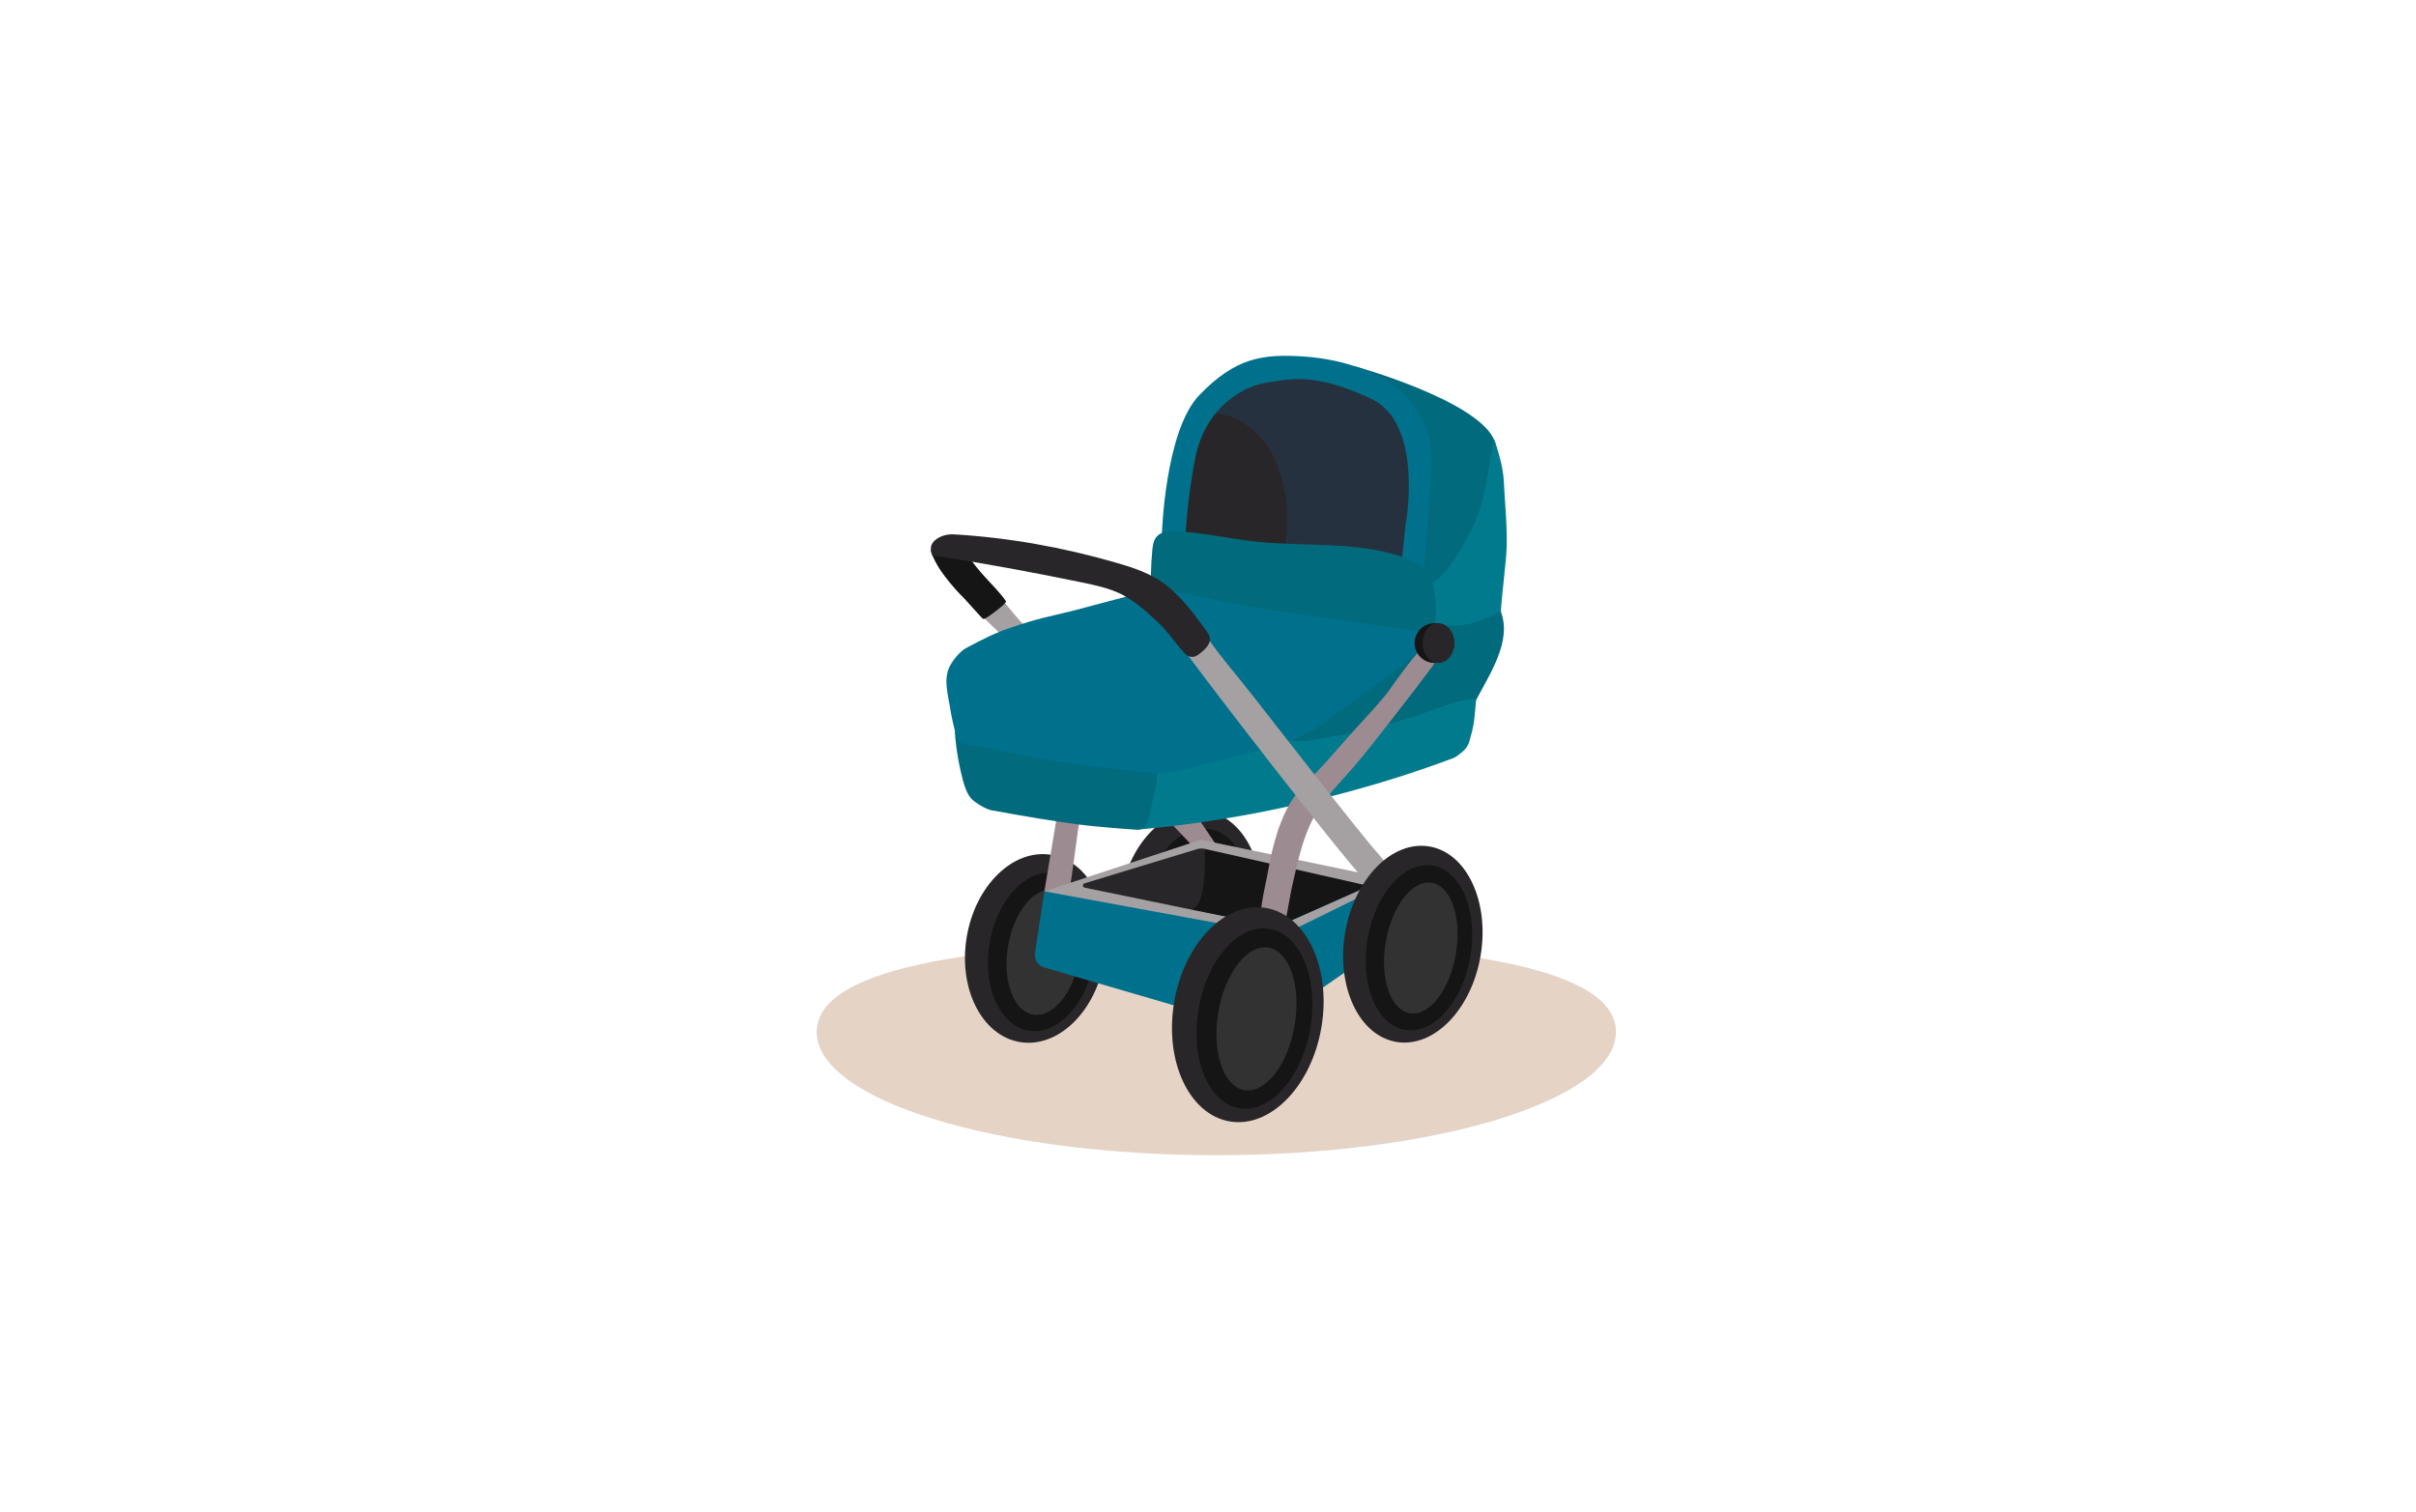 <svg xml:space="preserve" style="enable-background:new 0 0 467.38 292.58;" viewBox="0 0 467.38 292.58" y="0px" x="0px" xmlns:xlink="http://www.w3.org/1999/xlink" xmlns="http://www.w3.org/2000/svg" version="1.1">
<style type="text/css">
	.st0{fill:#E5D3C6;}
	.st1{fill:#FFFAFA;}
	.st2{fill-rule:evenodd;clip-rule:evenodd;fill:#EAC3C3;}
	.st3{fill-rule:evenodd;clip-rule:evenodd;fill:#F9DEDE;}
	.st4{fill:#EAC3C3;}
	.st5{fill:#BD9797;}
	.st6{fill-rule:evenodd;clip-rule:evenodd;fill:#BD9797;}
	.st7{fill-rule:evenodd;clip-rule:evenodd;fill:#EBBE9C;}
	.st8{fill:#4E5456;}
	.st9{fill:#E1B494;}
	.st10{fill-rule:evenodd;clip-rule:evenodd;fill:#383E42;}
	.st11{fill-rule:evenodd;clip-rule:evenodd;fill:#26313F;}
	.st12{fill-rule:evenodd;clip-rule:evenodd;fill:#D5A98A;}
	.st13{fill-rule:evenodd;clip-rule:evenodd;fill:#72471C;}
	.st14{fill-rule:evenodd;clip-rule:evenodd;fill:#475467;}
	.st15{fill:#FFCB06;}
	.st16{fill:#E2B223;}
	.st17{fill:#FCF2D9;}
	.st18{fill:#E4C1A7;}
	
		.st19{fill-rule:evenodd;clip-rule:evenodd;fill:none;stroke:#475467;stroke-width:6;stroke-linecap:round;stroke-linejoin:round;stroke-miterlimit:10;}
	.st20{fill-rule:evenodd;clip-rule:evenodd;fill:#E4DED9;}
	.st21{fill-rule:evenodd;clip-rule:evenodd;fill:#898786;}
	.st22{fill:#1B191B;}
	.st23{fill-rule:evenodd;clip-rule:evenodd;fill:#9B9997;}
	.st24{fill:#3A3039;}
	.st25{fill:#1C131B;}
	.st26{fill:#19141A;}
	.st27{fill:#0A090C;}
	.st28{fill:#282628;}
	.st29{fill:#036B70;}
	.st30{fill-rule:evenodd;clip-rule:evenodd;fill:#E4C1A7;}
	.st31{fill-rule:evenodd;clip-rule:evenodd;fill:#CBA58C;}
	.st32{fill-rule:evenodd;clip-rule:evenodd;fill:#EECCAE;}
	.st33{fill:#533213;}
	.st34{fill:#CBA58C;}
	.st35{fill:#004850;}
	.st36{fill:none;stroke:#DCD4D4;stroke-width:3;stroke-linecap:round;stroke-linejoin:round;stroke-miterlimit:10;}
	.st37{fill-rule:evenodd;clip-rule:evenodd;fill:#C63317;}
	.st38{fill-rule:evenodd;clip-rule:evenodd;fill:#E84720;}
	.st39{fill-rule:evenodd;clip-rule:evenodd;fill:#008CA6;}
	.st40{fill-rule:evenodd;clip-rule:evenodd;fill:#007D99;}
	.st41{fill:#D8462A;}
	.st42{fill-rule:evenodd;clip-rule:evenodd;fill:#E2B391;}
	.st43{fill:#313C4C;}
	.st44{fill:#1B1D1E;}
	.st45{fill:#2C3133;}
	.st46{fill:#383E42;}
	.st47{fill:#26313F;}
	.st48{fill:#475467;}
	.st49{fill:#EE4D23;}
	.st50{fill:#72471C;}
	.st51{fill:#F7CCAF;}
	.st52{fill:#593516;}
	.st53{fill:#D1AE96;}
	.st54{fill:none;stroke:#434343;stroke-width:0.767;stroke-miterlimit:10;}
	.st55{fill:#434343;}
	.st56{fill:#D8D5D1;}
	.st57{fill:#9C8C91;}
	.st58{fill:#614D57;}
	.st59{fill:#968F92;}
	.st60{fill:#A5A0A2;}
	.st61{fill:#AA9FA3;}
	.st62{fill:#F6F6F5;}
	.st63{fill:none;stroke:#EE4D23;stroke-linecap:round;stroke-linejoin:round;stroke-miterlimit:10;}
	.st64{fill:#161516;}
	.st65{fill:#333233;}
	.st66{fill:#00718D;}
	.st67{fill:#016A7C;}
	.st68{fill-rule:evenodd;clip-rule:evenodd;fill:#282628;}
	.st69{fill:#027A8E;}
	.st70{fill:none;stroke:#58BD88;stroke-width:9;stroke-linecap:round;stroke-linejoin:round;stroke-miterlimit:10;}
	.st71{fill:#58BD88;}
	.st72{fill:#827D7A;}
	.st73{fill:#AFAEAE;}
	.st74{fill:#CE3A1D;}
	.st75{fill:#DCD4D4;}
	.st76{fill-rule:evenodd;clip-rule:evenodd;fill:#FFCB06;}
	.st77{fill:#EABD9B;}
	.st78{fill:#A02717;}
	.st79{fill:#F75B3C;}
	.st80{fill:#398E5F;}
	.st81{fill-rule:evenodd;clip-rule:evenodd;fill:#F1634E;}
	.st82{fill-rule:evenodd;clip-rule:evenodd;fill:#EE4D23;}
	.st83{fill:#EECCAE;}
	.st84{fill:#00BBCB;}
	.st85{fill:#00C7CC;}
	.st86{fill:#E0893B;}
	.st87{fill:#E4B492;}
	.st88{fill:#EBBE9C;}
	.st89{fill-rule:evenodd;clip-rule:evenodd;fill:#533213;}
	.st90{fill:#282827;}
	.st91{fill-rule:evenodd;clip-rule:evenodd;fill:#293542;}
	.st92{fill:#F89E44;}
	.st93{fill-rule:evenodd;clip-rule:evenodd;fill:#E1B494;}
	.st94{fill:#D1CBCB;}
	.st95{fill:#EADCD3;}
	
		.st96{fill-rule:evenodd;clip-rule:evenodd;fill:none;stroke:#475467;stroke-width:4;stroke-linecap:round;stroke-linejoin:round;stroke-miterlimit:10;}
	.st97{fill:#C1AFA4;}
	.st98{fill:#E4DED9;}
	.st99{fill:#212B35;}
	.st100{fill-rule:evenodd;clip-rule:evenodd;fill:#015054;}
	.st101{fill-rule:evenodd;clip-rule:evenodd;fill:#004850;}
	.st102{fill:#015054;}
	.st103{fill-rule:evenodd;clip-rule:evenodd;fill:#025959;}
	.st104{fill-rule:evenodd;clip-rule:evenodd;fill:#F0EFEF;}
	.st105{fill-rule:evenodd;clip-rule:evenodd;fill:#333333;}
	.st106{fill-rule:evenodd;clip-rule:evenodd;fill:#DBB8A5;}
	.st107{fill-rule:evenodd;clip-rule:evenodd;fill:#E1BDA5;}
	.st108{fill-rule:evenodd;clip-rule:evenodd;fill:#E7C4A9;}
	.st109{fill:none;stroke:#475467;stroke-linejoin:round;stroke-miterlimit:10;}
	.st110{fill-rule:evenodd;clip-rule:evenodd;fill:#FEF3E9;}
	.st111{fill-rule:evenodd;clip-rule:evenodd;fill:#F89E44;}
	.st112{fill-rule:evenodd;clip-rule:evenodd;fill:#D0A585;}
	.st113{fill-rule:evenodd;clip-rule:evenodd;fill:#307AA6;}
	.st114{fill-rule:evenodd;clip-rule:evenodd;fill:#58BD88;}
	.st115{fill-rule:evenodd;clip-rule:evenodd;fill:#45A36F;}
	.st116{fill:#D3DEE2;}
	.st117{fill:#E6F2F6;}
	.st118{fill:#D5ECF4;}
	.st119{fill:#BCC9CC;}
	.st120{fill:#F7E5D5;}
	.st121{fill:#E8DBD1;}
	.st122{fill:#FEF3E9;}
	.st123{fill:#C7D8A7;}
	.st124{fill:#D8EABB;}
	.st125{fill:#E6F9CC;}
	.st126{fill-rule:evenodd;clip-rule:evenodd;fill:#D8462A;}
	.st127{fill-rule:evenodd;clip-rule:evenodd;fill:#C89D80;}
	.st128{fill-rule:evenodd;clip-rule:evenodd;fill:#BF977B;}
	.st129{fill:#F0DAD9;}
	.st130{fill-rule:evenodd;clip-rule:evenodd;fill:#E9C0A3;}
	.st131{fill:#B2ACAA;}
	.st132{fill-rule:evenodd;clip-rule:evenodd;fill:#B2ACAA;}
	.st133{fill:#E5D1D1;}
	.st134{fill-rule:evenodd;clip-rule:evenodd;fill:#F7CCAF;}
	.st135{fill:#1F2833;}
	.st136{fill:#DBC8B8;}
	.st137{fill:#D5B9A7;}
	.st138{fill:#FAE6D9;}
	.st139{fill:#FFEFE6;}
	.st140{fill:#FFFCF8;}
	.st141{fill:#EAD4C6;}
	.st142{fill:#49372C;}
	.st143{fill:#859465;}
	.st144{fill:#657D61;}
	.st145{fill:#E7D7C6;}
	.st146{fill:#1A311F;}
	.st147{fill:#2D422A;}
	.st148{fill:#345132;}
	.st149{fill:#4D6A4F;}
	.st150{fill:#1B2B1A;}
	.st151{fill:#908E6E;}
	.st152{fill:#213A22;}
	.st153{fill:#678066;}
	.st154{fill:#152318;}
	.st155{fill:#3B5A3B;}
	.st156{fill:#949F72;}
	.st157{fill:#4D714E;}
	.st158{fill:#515252;}
	.st159{fill:#4E5475;}
	.st160{fill:#F1634E;}
	.st161{fill:#98807A;}
	.st162{fill:#C9A78D;}
	.st163{fill:#BA9177;}
	.st164{fill:#007D99;}
	.st165{fill-rule:evenodd;clip-rule:evenodd;fill:#DBC8B8;}
	.st166{fill:#CE9E24;}
	.st167{fill:#FCD765;}
	.st168{fill:#F7D986;}
	.st169{fill:none;stroke:#26313F;stroke-width:3;stroke-linejoin:round;stroke-miterlimit:10;}
	.st170{fill:#A5989D;}
	.st171{fill-rule:evenodd;clip-rule:evenodd;fill:#E4B492;}
	.st172{fill-rule:evenodd;clip-rule:evenodd;fill:#EA903F;}
	.st173{fill:#DDB38E;}
	.st174{fill:none;stroke:#004850;stroke-linecap:round;stroke-miterlimit:10;}
	.st175{fill:#CCBAAC;}
	.st176{fill:#52543E;}
	.st177{fill:#CDC5AA;}
	.st178{fill:#152618;}
	.st179{fill:#769777;}
	.st180{fill:#56705A;}
	.st181{fill-rule:evenodd;clip-rule:evenodd;fill:#182026;}
	.st182{fill:#DDA60A;}
	.st183{fill-rule:evenodd;clip-rule:evenodd;fill:#00718D;}
	.st184{fill:#FFFFFF;}
	.st185{fill:none;stroke:#EE4D23;stroke-linecap:round;stroke-linejoin:round;}
	.st186{fill:none;stroke:#EE4D23;stroke-linecap:round;stroke-linejoin:round;stroke-dasharray:5.465,5.465;}
	.st187{fill:#BABABA;}
	.st188{fill:#F4BC08;}
	.st189{fill:#999898;}
	.st190{fill-rule:evenodd;clip-rule:evenodd;fill:#CE3A1D;}
	.st191{display:none;}
	.st192{display:inline;fill:none;stroke:#000000;stroke-miterlimit:10;}
</style>
<g id="Layer_1">
	<g>
		<path d="M312.61,199.67c0,13.18-34.61,23.87-77.31,23.87s-77.31-10.69-77.31-23.87c0-13.18,34.61-17.35,77.31-17.35
			S312.61,186.49,312.61,199.67z" class="st0"></path>
		<g>
			
				<ellipse ry="13.51" rx="18.37" cy="183.41" cx="200.29" class="st28" transform="matrix(0.166 -0.986 0.986 0.166 -13.748 350.568)"></ellipse>
			
				<ellipse ry="10.26" rx="15.44" cy="184.07" cx="201.5" class="st64" transform="matrix(0.166 -0.986 0.986 0.166 -13.394 352.318)"></ellipse>
			
				<ellipse ry="7" rx="12.25" cy="184.13" cx="201.86" class="st65" transform="matrix(0.166 -0.986 0.986 0.166 -13.155 352.72)"></ellipse>
			
				<ellipse ry="13.51" rx="18.37" cy="174.87" cx="230.17" class="st28" transform="matrix(0.166 -0.986 0.986 0.166 19.609 372.916)"></ellipse>
			
				<ellipse ry="10.26" rx="15.44" cy="175.54" cx="231.38" class="st64" transform="matrix(0.166 -0.986 0.986 0.166 19.963 374.666)"></ellipse>
			
				<ellipse ry="7" rx="12.25" cy="175.6" cx="231.74" class="st65" transform="matrix(0.166 -0.986 0.986 0.166 20.202 375.069)"></ellipse>
			<path d="M202.04,172.48l-1.82,11.91c-0.19,1.26,0.58,2.48,1.81,2.83l27.18,7.94l18.3,1.78l14.46-10.04l3.81-16.51
				L202.04,172.48z" class="st66"></path>
			<polygon points="225.98,158.74 230.53,163.51 235.3,163.51 230.64,156.62" class="st57"></polygon>
			<polygon points="231.91,163.67 264.57,170.04 263.15,172.21 248.96,178.52 237.62,177.48 226.26,175.36 
				226.64,170.38" class="st64"></polygon>
			<path d="M233.05,164.26c0,0,0.67,12.41-3.08,11.64c-3.75-0.77-23.19-4.21-23.19-4.21l24.3-8.02L233.05,164.26z" class="st28"></path>
			<polygon points="204.84,155.7 202.04,172.48 207.07,171.42 209.15,156.23" class="st57"></polygon>
			<path d="M232.28,162.5l-30.24,9.98l34.45,6.33l1.13-1.33l-27.78-5.71c-0.44-0.09-0.47-0.71-0.04-0.84l21.73-6.61
				c0.49-0.15,1.01-0.17,1.52-0.06l30.84,6.96l1.05-1.95L232.28,162.5z" class="st60"></path>
			<polygon points="263.15,172.21 248.96,178.52 250.79,179.6 262.69,173.75" class="st60"></polygon>
			<path d="M262.05,70.86c0,0,23.17,6.4,26.91,14.04c3.74,7.64-6.71,29.42-6.71,29.42l-12.42,3.1L259,95.74
				L262.05,70.86z" class="st67"></path>
			<g>
				<path d="M242.91,73.36c-2.16-0.08-4.17,1.01-6.06,2.07c-1.95,1.09-3.97,2.25-5.22,4.11
					c-0.67,1-1.08,2.14-1.45,3.28c-1.45,4.52-2.36,9.21-2.69,13.94c-0.17,2.38-0.17,4.86,0.8,7.04c0.94,2.11,2.7,3.74,4.48,5.21
					c2.71,2.25,5.62,4.32,8.9,5.6s6.99,1.68,10.33,0.58c6.11-2.02,9.75-9.03,8.94-15.42c-0.25-1.98-0.85-3.9-1.51-5.79
					c-1.21-3.47-2.63-6.87-4.24-10.17c-2.48-5.09-5.78-10.27-11.03-12.38" class="st68"></path>
			</g>
			<g>
				<path d="M232.28,80.37c4.71-1.02,8.25,0.76,11.58,4.24c2.43,2.53,3.74,6.11,4.47,9.55
					c0.9,4.25,0.91,8.47,0.06,12.74c1.53,1.01,5.24,1.16,6.79,2.14c2.98,1.88,6.02,3.72,9.33,4.92c3.31,1.2,6.95,1.73,10.38,0.92
					c0.24-0.06,0.49-0.13,0.64-0.31c0.2-0.23,0.19-0.57,0.16-0.88c-0.24-2.64-0.94-5.2-1.49-7.79c-1.09-5.17-1.59-10.46-1.48-15.74
					c0.03-1.34,0.09-2.69-0.21-3.99c-0.29-1.25-0.9-2.4-1.5-3.53c-1.13-2.11-2.31-4.29-4.19-5.77c-1.59-1.25-3.57-1.9-5.52-2.42
					c-4.31-1.14-8.81-1.73-13.24-1.19s-8.78,2.24-12.05,5.27" class="st11"></path>
			</g>
			<path d="M224.77,103.39c0,0,0.58-20.02,7.24-26.93c6.93-7.19,12.13-8.05,20.44-7.46c8.31,0.6,15.11,3.54,18.51,6.68
				c3.4,3.15,6.21,7.49,5.95,14.2c-0.26,6.72-1.68,23.14-1.68,23.14l-4.45-0.85l1.11-10.38c0,0,3.71-19.69-6.55-24.58
				c-11.05-5.27-15.99-3.83-20.41-3.15c-4.42,0.68-11.59,4.72-13.59,14.11c-1.73,8.11-2.12,17.04-2.12,17.04L224.77,103.39z" class="st66"></path>
			<g>
				<path d="M274.73,113.99c3.45-1.25,5.12-3.47,7.14-6.53c2.65-4,4.86-9.06,5.62-13.8c0.44-2.74,1.09-6.01,1.47-8.76
					c0.95,2.45,1.84,5.67,1.96,8.3c0.18,4.07,0.83,9.92,0.46,14.3c-0.4,4.69-1.33,11.59-0.94,12.03c0.21,0.24,0.01,0.64-0.1,0.94
					c-0.27,0.76-1.14,1.12-1.91,1.36c-3.58,1.12-7.28,1.86-11.02,2.18c-0.68,0.06-1.41,0.1-2.01-0.23c-0.97-0.53-1.24-1.79-1.29-2.9
					c-0.08-2.03,0.26-4.07,0.99-5.96" class="st69"></path>
			</g>
			<g>
				<path d="M222.72,115.47c-0.15-2.98-0.09-5.98,0.19-8.95c0.09-0.93,0.22-1.92,0.82-2.64
					c0.91-1.08,2.51-1.16,3.92-1.09c5.17,0.27,10.24,1.47,15.39,2.02c9.46,1.02,19.28-0.12,28.28,2.95c1.69,0.58,3.4,1.35,4.53,2.73
					c0.9,1.1,1.35,2.51,1.62,3.9c0.5,2.6,0.44,5.3-0.18,7.87c-0.15,0.61-0.34,1.24-0.78,1.68c-0.4,0.4-0.96,0.59-1.5,0.74
					c-1.49,0.4-3.03,0.52-4.57,0.62c-3.92,0.24-7.85,0.27-11.78,0.23c-11.39-0.1-22.94-0.81-33.73-4.48
					c-1.52-0.52-3.09-1.13-4.18-2.31c-0.27-0.3-0.52-0.64-0.6-1.03c-0.16-0.76,0.31-1.51,0.85-2.07c0.54-0.55,1.2-1.03,1.58-1.71" class="st67"></path>
			</g>
			<g>
				<path d="M190.21,114.97c-0.92,0.23-1.79,0.65-2.55,1.22c1.26,2.25,3.39,4.06,5.41,6c0.17,0.16,0.29,0.39,0.52,0.44
					c0.13,0.03,0.28,0,0.41-0.03c0.57-0.13,3.61-1.35,4.13-1.61c-2.11-2.16-5.44-6.47-7.35-8.81" class="st60"></path>
			</g>
			<g>
				<path d="M290.33,118.35c-2.74,1.37-5.84,2.7-8.9,2.71c-1.47,0.01-2.94-0.15-4.42-0.08
					c-3.42,0.17-6.64,1.59-9.85,2.81c-4.69,1.78-9.53,3.19-14.14,5.18c-4.61,1.98-9.06,4.59-12.37,8.37
					c-0.97,1.1-1.87,2.46-1.69,3.92c0.28,2.27,2.91,3.38,5.17,3.73c6.06,0.95,12.25-0.23,18.2-1.71c6.72-1.67,13.34-3.73,19.84-6.1
					c0.62-0.23,1.26-0.46,1.77-0.89c0.6-0.5,1.33-0.29,1.7-0.98C288.22,130.38,292.54,123.97,290.33,118.35z" class="st67"></path>
			</g>
			<g>
				<path d="M231.5,138.46c-2.37-0.22-4.79-0.01-7.09,0.63c-1.13,0.31-2.29,0.77-2.98,1.71
					c-0.58,0.78-0.75,1.78-0.91,2.73c-0.8,4.87-1.6,9.89-0.55,14.71c0.13,0.58,0.32,1.2,0.81,1.52c0.43,0.27-1.31,0.83-0.81,0.79
					c20.24-1.74,42.18-6.7,61.19-13.86c0.57-0.21,1.6-1.08,1.92-1.37c1.17-1.04,1.27-2.31,1.39-2.7c0.81-2.59,0.83-4.62,1.1-7.32
					c-2.88-0.16-6.56,1.49-9.29,2.43c-7.37,2.55-14.98,4.39-22.7,5.49c-1.23,0.18-2.49,0.33-3.72,0.14
					c-1.18-0.19-2.29-0.69-3.39-1.16c-4.96-2.12-10.17-3.69-15.48-4.66" class="st69"></path>
			</g>
			<g>
				<path d="M185.21,135.31c-1.19,4.24-0.18,10.95,1.04,15.58c0.32,1.22,0.85,2.85,1.74,3.74
					c0.77,0.76,2.73,1.97,3.8,2.16c7.23,1.3,11.45,2.03,17.08,2.78c2.4,0.32,8.09,0.81,10.96,0.98c0.98,0.06,1.9-0.48,2.18-1.43
					c0.61-2.03,0.99-4.57,1.42-6.32c0.45-1.82,0.71-3.9-0.34-5.46c-0.5-0.75-1.26-1.28-2-1.78c-9.38-6.29-20.7-9.62-31.98-9.43" class="st67"></path>
			</g>
			<g>
				<path d="M275.24,122.3c-9.66-1.69-29.26-3.69-43.28-6.9c-3.69-0.84-7.54-1.57-11.22-0.69
					c-2.58,0.62-10.85,2.89-13.43,3.53c-5.21,1.3-6.21,1.31-11.92,3.26c-3.18,1.08-5.55,2.34-8.51,3.91
					c-1.16,0.61-2.53,2.32-3.13,3.48c-1.34,2.63-0.31,5.61,0.12,8.54c0.18,1.2,0.78,3.75,1.07,4.86c0.52,2.04,2.15,1.7,5.07,2.27
					c7.26,1.42,14.46,3.04,21.82,3.83c3.12,0.33,6.23,0.67,9.35,1c1.21,0.13,2.43,0.26,3.65,0.22c1.91-0.07,3.77-0.56,5.62-1.03
					c4.8-1.22,9.59-2.44,14.39-3.67c1.66-0.42,3.22-1.13,4.86-1.64c1.44-0.46,5-2.29,6.04-3.09c5.56-4.28,11.39-8.29,16.95-12.57
					C274.84,125.92,274.03,124.76,275.24,122.3z" class="st66"></path>
			</g>
			<g>
				<path d="M275.6,124.93c-2.2,2.1-4.25,4.97-6.9,8.69c-1.19,1.68-4.07,4.78-6.33,7.26c-3.25,3.55-5.16,5.98-8.3,9.19
					c-3.36,3.44-4.62,4.82-6.37,9.3c-0.82,2.1-1.77,5.62-2.14,7.85c-0.54,3.25-1.46,6.53-1.7,9.81c-0.07,1.03,0.39,2.11,0.92,2.99
					s1.86,1.35,2.62,0.66c1.18,0.1,1.85-6.03,2.55-9.15c1.21-5.39,2.38-11.02,5.52-15.56c1.45-2.1,3.18-3.96,4.89-5.86
					c3.55-3.93,6.64-8.07,9.91-12.23c2.3-2.92,4.53-5.89,6.76-8.85c0.39-0.52,0.8-1.09,0.81-1.74c0.01-0.65-0.61-1.34-1.23-1.13" class="st57"></path>
			</g>
			<circle r="3.84" cy="124.44" cx="277.5" class="st64"></circle>
			<g>
				<path d="M183.51,105.51c-0.76-0.27-1.66-0.1-2.28,0.43c-0.61,0.53-1.25,0.02-1.09,0.81
					c0.17,0.89,1.29,2.88,1.81,3.62c1.01,1.43,2.15,3,4.81,5.68c0.08,0.08,3.26,3.64,3.37,3.68c0.21,0.08,0.44,0.01,1.03-0.4
					c1.05-0.74,3.8-2.71,3.41-3.05c-0.9-1.33-2.9-3.43-3.92-4.52c-2.76-2.94-3.25-4.58-6.09-6.57" class="st64"></path>
			</g>
			<g>
				<path d="M233.01,122.58c3.36,4.88,5.76,7.45,9.41,12.12c2.15,2.75,21.6,27.79,24.24,30.54
					c0.08,0.09,2.05,2.49,2.04,2.61c-0.01,0.15-0.12,0.28-0.23,0.39c-0.6,0.62-1.73,1.47-2.68,2.16c-0.58,0.42-1.38,0.35-1.86-0.18
					c-5.55-6-30.02-37.73-34.64-44.12c-0.48-0.66,1.78,0.78,1.7-0.03c-0.07-0.81,0.45-1.74,1.26-1.79" class="st60"></path>
			</g>
			<g>
				<path d="M181.94,107.69c-0.5-0.07-1.07-0.11-1.57-0.18c-0.77-1.88,0.07-2.81,1.25-3.48
					c0.87-0.49,1.88-0.69,2.89-0.63c10.61,0.62,21.14,2.52,31.35,5.47c2.9,0.83,5.81,1.77,8.35,3.39c3.73,2.37,6.41,6.03,9.01,9.6
					c0.36,0.5,0.73,1.02,0.83,1.63c0.19,1.18-1.12,2.42-2.4,3.3c-0.74,0.51-1.73,0.41-2.34-0.24c-1.93-2.06-3.41-4.39-5.53-6.34
					c-2.12-1.96-4.28-3.94-6.86-5.23c-2.37-1.18-4.99-1.73-7.58-2.27C200.33,110.84,191.01,109.13,181.94,107.69" class="st28"></path>
			</g>
			<ellipse ry="3.84" rx="3.07" cy="124.44" cx="278.27" class="st28"></ellipse>
			
				<ellipse ry="14.45" rx="20.95" cy="196.21" cx="241.32" class="st28" transform="matrix(0.166 -0.986 0.986 0.166 7.867 401.716)"></ellipse>
			
				<ellipse ry="10.97" rx="17.61" cy="196.95" cx="242.61" class="st64" transform="matrix(0.166 -0.986 0.986 0.166 8.21 403.609)"></ellipse>
			
				<ellipse ry="7.49" rx="13.98" cy="197.02" cx="242.99" class="st65" transform="matrix(0.166 -0.986 0.986 0.166 8.466 404.04)"></ellipse>
			
				<ellipse ry="13.29" rx="19.18" cy="182.57" cx="273.24" class="st28" transform="matrix(0.166 -0.986 0.986 0.166 47.948 421.813)"></ellipse>
			
				<ellipse ry="10.09" rx="16.12" cy="183.25" cx="274.42" class="st64" transform="matrix(0.166 -0.986 0.986 0.166 48.265 423.553)"></ellipse>
			
				<ellipse ry="6.88" rx="12.8" cy="183.31" cx="274.78" class="st65" transform="matrix(0.166 -0.986 0.986 0.166 48.5 423.949)"></ellipse>
		</g>
	</g>
</g>
<g class="st191" id="Layer_2">
	<rect height="173.07" width="324.2" class="st192" y="59.75" x="72.8"></rect>
</g>
</svg>
